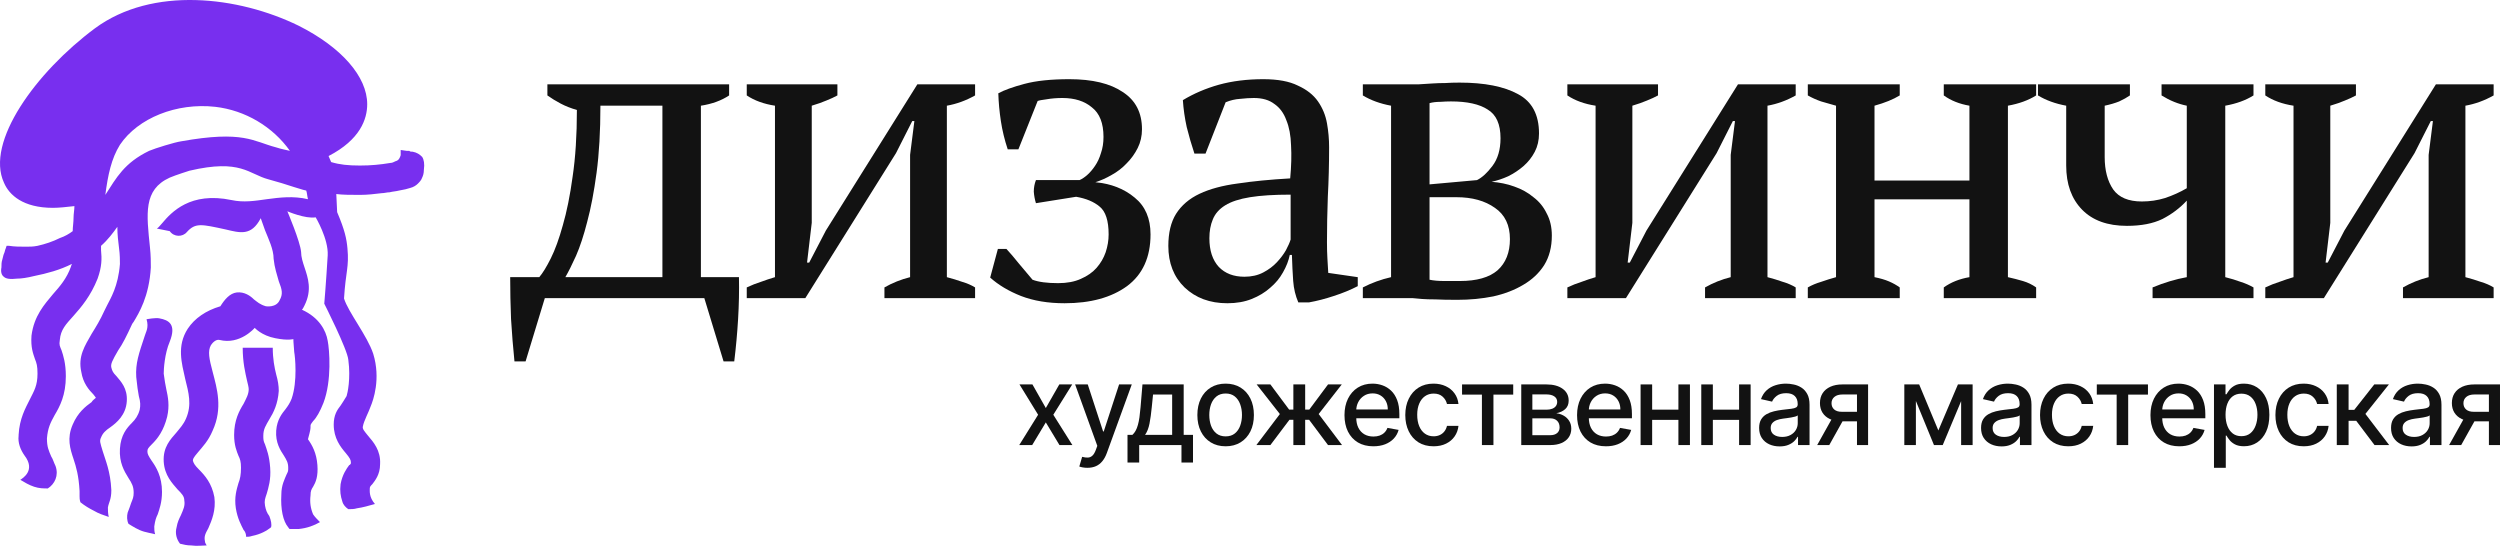 <?xml version="1.0" encoding="UTF-8"?> <svg xmlns="http://www.w3.org/2000/svg" width="900" height="197" viewBox="0 0 900 197" fill="none"><g clip-path="url(#clip0_3_2)"><path d="M133.121 175.841C133.121 175.219 133.43 174.909 134.048 174.287C134.976 173.044 136.83 170.868 136.83 167.138C137.139 162.165 134.357 159.056 132.503 156.88C131.267 155.326 130.339 154.394 130.648 153.461C130.957 151.596 132.812 148.177 133.43 146.312C134.357 144.136 137.139 136.366 134.357 127.352C132.194 120.824 125.394 112.432 123.848 107.459C124.466 97.512 125.703 96.269 125.085 89.43C124.775 86.011 124.157 82.903 121.375 76.376L121.066 69.848C123.23 70.159 126.63 70.159 129.412 70.159H129.721C132.194 70.159 134.976 69.848 137.448 69.537C138.376 69.537 139.303 69.227 140.23 69.227C141.467 68.916 142.394 68.916 143.63 68.605C145.485 68.294 146.721 67.983 147.649 67.672C148.885 67.362 149.812 66.74 150.431 66.118C151.049 65.497 151.667 64.875 151.976 63.943C152.285 63.321 152.594 62.388 152.594 61.145C152.903 58.969 152.594 57.415 151.976 56.483C151.049 55.55 150.121 54.928 148.576 54.618C147.958 54.618 147.649 54.618 147.34 54.307C147.03 54.307 146.721 54.307 146.412 54.307L144.249 53.996V55.239C144.249 55.55 144.249 55.55 144.249 55.861C143.939 56.793 143.63 57.726 142.394 58.037C141.776 58.348 141.158 58.658 140.539 58.658C136.83 59.28 133.43 59.591 129.721 59.591H129.412C125.394 59.591 122.303 59.28 119.212 58.348C118.903 57.726 118.594 56.793 118.284 56.172C129.721 50.266 132.194 42.806 132.194 37.522C132.194 27.576 122.921 17.007 107.466 9.237C85.829 -1.332 54.919 -5.062 34.21 10.169C12.882 26.021 -5.354 51.199 1.446 65.808C3.3 70.159 8.246 74.822 19.064 74.822C21.228 74.822 24.01 74.511 26.792 74.2C26.792 75.443 26.483 76.997 26.483 78.241C26.483 80.106 26.174 81.66 26.174 83.214C24.937 84.146 23.392 85.079 21.537 85.701C19.064 86.944 16.282 87.876 13.501 88.498C11.955 88.809 10.719 88.809 9.482 88.809C7.319 88.809 5.155 88.809 3.3 88.498H2.373L2.064 89.43C1.755 90.052 1.755 90.674 1.446 91.296C1.137 91.917 1.137 92.539 0.828 93.471C0.518 94.404 0.518 95.336 0.518 96.269C0.209 97.823 0.518 99.066 1.446 99.688C2.064 100.31 3.609 100.62 6.082 100.31C7.628 100.31 9.791 99.999 12.264 99.377C16.901 98.445 21.537 97.201 25.864 95.025C25.864 95.336 25.555 95.647 25.555 95.958C24.01 100.31 21.537 103.107 19.064 105.904C15.973 109.634 12.264 113.675 11.337 120.824C11.028 125.176 11.955 127.352 12.573 129.217C13.191 130.771 13.501 131.703 13.501 134.501C13.501 138.852 12.264 140.717 10.719 143.826C9.173 146.934 7.01 150.664 6.7 156.57V156.88C6.391 159.367 7.319 161.854 8.864 164.03C12.882 169.314 8.246 172.111 7.319 172.733C8.864 173.665 10.41 174.598 12.264 175.219C14.119 175.841 15.664 175.841 17.21 175.841C19.683 174.287 21.228 171.179 19.992 167.76C19.373 166.516 19.064 165.273 18.446 164.34C17.519 162.165 16.901 160.921 16.901 157.813C17.21 154.083 18.137 152.218 19.683 149.421C21.537 146.312 23.701 142.271 23.701 135.433C23.701 130.771 22.773 127.973 22.155 126.108C21.537 124.554 21.228 124.243 21.537 122.378C21.846 118.648 23.701 116.783 26.483 113.675C29.265 110.567 32.665 106.526 35.137 100.31C36.683 95.958 36.683 93.16 36.374 90.052C36.374 89.43 36.374 88.809 36.374 88.498C38.846 86.322 40.701 83.836 42.247 81.66C42.247 84.457 42.556 86.944 42.865 89.43C43.174 91.606 43.174 93.782 43.174 95.025C42.556 103.107 39.774 107.459 38.537 109.945C38.228 110.567 37.919 111.189 37.61 111.81C36.065 115.229 34.519 117.716 32.974 120.203C30.501 124.554 28.028 128.284 29.265 133.879C29.883 137.92 32.046 140.407 33.592 141.961C33.901 142.271 34.519 143.204 34.519 143.204C34.21 143.515 33.283 144.136 32.974 144.758C30.81 146.312 28.028 148.488 26.174 152.84C24.01 157.813 25.246 161.543 26.483 165.273C27.41 168.07 28.337 171.179 28.646 176.774C28.646 177.395 28.646 178.017 28.646 178.639C28.646 179.26 28.646 179.882 28.955 180.814C30.501 182.058 32.046 182.99 33.901 183.923C35.446 184.855 37.301 185.477 39.156 186.098C38.846 184.855 38.846 183.612 38.846 182.679C39.156 180.814 40.083 179.882 40.083 176.463C39.774 169.624 37.919 165.584 36.992 162.475C36.065 159.367 35.755 158.745 36.374 157.502C36.992 155.948 37.919 155.016 39.774 153.772C41.938 152.218 45.337 149.421 45.647 144.447C45.956 139.785 43.483 137.298 41.938 135.433C40.701 134.19 40.392 133.568 40.083 132.325C39.774 131.082 40.392 129.838 42.556 126.108C44.101 123.933 45.647 120.824 47.501 116.783C47.501 116.783 47.81 116.162 48.119 115.851C49.974 112.743 53.683 106.837 54.301 96.269C54.301 94.404 54.301 91.917 53.992 89.12C52.756 76.997 51.52 68.294 61.102 63.943C63.265 63.01 68.211 61.456 68.211 61.456C86.757 57.104 89.538 62.699 96.648 64.564C100.048 65.497 103.139 66.429 105.921 67.362C107.157 67.672 108.702 68.294 110.248 68.605C110.557 69.537 110.557 70.47 110.866 71.713C105.611 70.47 100.666 71.092 96.029 71.713C91.702 72.335 87.684 72.957 83.356 72.024C68.52 68.916 61.72 76.376 58.32 80.416C57.701 81.038 57.083 81.971 56.465 82.281L61.102 83.214C62.647 85.39 65.738 85.39 67.283 83.525C70.374 80.106 72.538 80.727 81.193 82.592C86.447 83.836 90.466 85.079 93.866 78.552L95.411 82.903C96.648 86.011 98.502 89.741 98.502 93.16C98.811 96.269 99.739 99.066 100.357 101.242C101.593 104.35 101.902 105.904 100.666 108.08C99.43 110.878 95.72 110.256 95.72 110.256C93.557 109.634 92.629 108.702 91.393 107.769C90.157 106.526 87.993 104.972 85.211 105.283C82.738 105.594 80.884 107.769 79.338 110.256C74.084 111.81 70.065 114.608 67.593 118.338C63.574 124.554 65.429 130.771 66.665 136.366C67.902 141.339 69.138 145.691 66.974 150.664C66.047 152.84 64.811 154.083 63.574 155.637C61.411 158.124 58.629 160.921 58.938 166.205C59.247 171.179 62.029 173.976 63.883 176.152C65.429 177.706 66.356 178.639 66.356 180.193C66.665 182.058 66.047 183.301 65.12 185.477C64.501 186.72 63.883 187.963 63.574 189.828C62.956 192.004 63.574 194.18 64.811 195.734C66.047 196.045 67.283 196.356 68.829 196.356C70.993 196.667 72.847 196.356 74.393 196.356C74.084 195.734 73.775 195.423 73.775 194.802C73.465 193.248 73.775 192.315 75.011 190.139C76.247 187.342 77.793 183.612 77.174 178.949C76.247 173.976 73.775 171.179 71.611 169.003C70.065 167.449 69.756 166.827 69.447 165.895C69.447 165.273 69.447 164.962 71.302 162.786C72.847 160.921 75.011 158.745 76.556 155.016C80.266 146.934 78.102 139.785 76.556 133.879C75.32 129.217 74.702 126.419 75.938 124.243C76.556 123.311 77.793 122.068 79.029 122.378C86.447 124.243 91.702 118.027 91.702 118.027C91.702 118.027 94.175 120.824 99.12 121.757C103.757 122.689 105.611 122.068 105.611 122.068C105.611 122.068 105.611 123.311 105.921 126.73C106.23 128.284 107.157 137.298 104.993 143.515C104.375 145.069 103.757 146.001 102.83 147.245C101.593 148.799 99.739 150.975 99.43 155.016C99.12 159.367 100.975 162.165 102.211 164.03C103.139 165.584 103.757 166.516 103.757 168.381C103.757 169.624 103.757 169.624 103.139 170.868C102.52 172.422 101.284 174.598 101.284 178.017C100.975 183.301 101.902 187.653 103.757 189.828C104.066 190.139 104.066 190.45 104.375 190.45C105.302 190.45 106.539 190.45 107.466 190.45C110.557 190.139 113.03 189.207 115.193 187.963C114.266 187.031 113.339 186.098 112.721 185.166C111.793 182.99 111.484 180.814 111.793 178.328C111.793 176.774 112.103 176.152 112.721 175.219C113.648 173.665 114.575 171.489 114.266 167.449C113.957 163.097 112.412 160.3 110.866 158.124C111.793 154.705 111.793 154.394 111.793 153.461C111.793 152.84 111.793 152.84 112.721 151.596C113.957 150.353 115.193 148.177 116.43 145.069C119.521 136.987 118.594 125.798 117.975 122.689C117.357 118.959 114.884 114.297 108.702 111.499C109.012 111.189 109.321 110.567 109.63 109.945C112.412 104.35 110.866 99.999 109.63 96.269C109.012 94.404 108.393 92.539 108.393 90.674C108.084 86.944 103.448 76.065 103.448 76.065C103.448 76.065 109.939 78.862 113.648 78.241C113.648 78.241 118.284 86.011 117.975 91.917C117.357 102.175 116.739 109.324 116.739 109.324C116.739 109.324 125.085 125.798 125.394 129.527C126.321 136.366 125.085 141.65 124.775 142.582C123.848 144.136 123.23 145.069 122.612 146.001C121.375 147.556 120.139 149.421 120.139 152.84C120.139 157.813 122.612 160.921 124.466 163.097C126.012 164.962 126.321 165.584 126.321 166.516V166.827C126.321 166.827 126.012 167.449 125.703 167.449C124.775 168.692 123.23 170.868 122.612 174.287C122.303 176.774 122.612 178.639 123.23 180.504C123.539 181.747 124.466 182.679 125.394 183.301C126.321 183.301 127.557 183.301 128.485 182.99C130.648 182.679 132.812 182.058 134.976 181.436C132.812 178.949 133.121 176.774 133.121 175.841ZM99.43 53.063C91.084 50.888 87.684 46.847 65.12 50.888C62.956 51.199 55.847 53.374 53.683 54.307C44.719 58.658 41.938 63.943 37.919 70.159C38.846 63.01 40.083 57.104 43.174 52.131C49.665 42.495 63.574 36.9 77.484 38.455C88.302 39.698 98.193 45.604 104.375 54.307C103.139 53.996 101.284 53.685 99.43 53.063Z" fill="#782FEF"></path><path d="M96.956 185.787C96.647 185.787 96.647 185.787 96.956 185.787C96.029 184.544 95.72 183.612 95.411 182.057C95.102 180.192 95.411 179.571 96.029 177.706C96.647 175.53 97.574 172.732 97.265 168.381C96.956 164.029 96.029 161.853 95.411 159.988C94.793 158.745 94.793 158.124 94.793 156.88C94.793 154.394 95.72 153.15 96.956 150.974C98.502 148.488 100.047 145.38 100.356 140.717C100.356 138.852 100.047 136.987 99.429 134.811C98.811 132.325 98.193 129.216 98.193 125.176H87.374C87.374 130.46 88.302 134.19 88.92 136.987C89.229 138.23 89.538 139.474 89.538 140.095C89.538 141.96 88.611 143.515 87.683 145.38C86.138 147.866 84.283 151.285 84.283 156.569C84.283 160.299 85.211 162.475 85.829 164.029C86.447 165.273 86.756 166.205 86.756 168.381C86.756 170.867 86.447 172.422 85.829 173.976C85.211 176.152 84.283 178.949 84.901 182.99C85.52 186.72 86.756 188.896 87.683 190.761C88.302 191.382 88.611 192.315 88.611 193.247C89.229 193.247 89.847 193.247 90.774 192.936C93.865 192.315 96.029 191.071 97.575 189.828C97.884 188.896 97.574 187.341 96.956 185.787Z" fill="#782FEF"></path><path d="M56.775 185.167C57.393 183.302 58.321 180.815 58.321 177.085C58.321 171.49 56.157 168.071 54.611 165.895C53.375 164.03 53.066 163.409 53.066 162.476C53.066 161.544 53.375 161.233 54.921 159.679C56.775 157.814 58.939 155.016 60.175 150.043C61.103 146.002 60.484 142.894 59.866 140.096C59.557 138.542 59.248 136.988 58.939 134.501C58.939 132.947 59.248 127.352 61.103 123.001C63.575 116.784 60.793 115.23 57.393 114.608C56.157 114.297 52.757 114.919 52.757 114.919C53.684 118.027 52.448 119.582 52.139 120.825C49.975 127.352 48.739 130.771 49.048 135.745C49.357 138.853 49.666 141.029 49.975 142.583C50.593 144.759 50.593 146.002 50.284 147.556C49.666 149.732 48.739 150.975 47.502 152.219C45.648 154.084 43.484 156.57 43.175 161.544C42.866 166.517 44.72 169.625 46.266 172.112C47.502 173.977 48.12 175.22 48.12 177.396C48.12 178.95 47.811 179.572 47.193 181.126C46.884 182.058 46.575 182.991 45.957 184.545C45.648 185.788 45.648 187.342 46.266 188.586C47.811 189.518 49.666 190.762 51.83 191.383C53.066 191.694 54.302 192.005 55.848 192.316C55.539 191.383 55.539 190.451 55.539 189.518C55.848 187.342 56.157 186.41 56.775 185.167Z" fill="#782FEF"></path><path d="M196.137 107.321L189.21 130.103H185.207C184.694 125.075 184.284 119.995 183.976 114.864C183.771 109.733 183.668 104.704 183.668 99.778H194.135C195.367 98.342 196.752 96.084 198.292 93.005C199.831 89.927 201.268 85.976 202.602 81.152C204.039 76.226 205.219 70.377 206.142 63.604C207.169 56.728 207.682 48.724 207.682 39.59C205.527 38.974 203.577 38.205 201.832 37.281C200.088 36.358 198.497 35.383 197.06 34.356V30.354H262.482V34.356C259.711 36.204 256.325 37.435 252.323 38.051V99.778H266.023C266.125 104.704 266.023 109.733 265.715 114.864C265.407 119.995 264.945 125.075 264.329 130.103H260.481L253.554 107.321H196.137ZM216.148 38.051C216.148 47.287 215.686 55.343 214.763 62.218C213.839 69.094 212.71 74.995 211.376 79.921C210.145 84.744 208.811 88.798 207.374 92.082C205.937 95.263 204.654 97.829 203.525 99.778H238.468V38.051H216.148Z" fill="#121212"></path><path d="M268.831 30.354H301.465V34.356C300.336 34.972 299.002 35.588 297.462 36.204C296.026 36.819 294.281 37.435 292.229 38.051V80.229L290.535 94.544H291.305L297.309 82.999L330.25 30.354H351.031V34.356C347.748 36.204 344.361 37.435 340.872 38.051V99.778C342.822 100.291 344.669 100.856 346.413 101.472C348.158 101.985 349.697 102.652 351.031 103.473V107.321H318.397V103.473C321.271 101.831 324.35 100.599 327.634 99.778V55.753L329.173 43.592H328.403L322.554 55.137L289.92 107.321H268.831V103.473C270.575 102.652 272.269 101.985 273.911 101.472C275.553 100.856 277.246 100.291 278.99 99.778V38.051C274.988 37.435 271.602 36.204 268.831 34.356V30.354Z" fill="#121212"></path><path d="M380.942 101.933C384.123 101.933 386.842 101.42 389.1 100.394C391.46 99.368 393.359 98.034 394.796 96.392C396.232 94.75 397.31 92.903 398.028 90.85C398.747 88.695 399.106 86.54 399.106 84.385C399.106 79.459 398.028 76.124 395.873 74.379C393.821 72.635 390.999 71.454 387.407 70.839L372.937 73.148C372.527 71.814 372.27 70.428 372.167 68.992C372.167 67.555 372.424 66.169 372.937 64.835H388.638C389.562 64.425 390.485 63.809 391.409 62.988C392.435 62.065 393.359 60.987 394.18 59.756C395.103 58.422 395.822 56.882 396.335 55.138C396.951 53.393 397.259 51.443 397.259 49.288C397.259 44.362 395.873 40.822 393.102 38.667C390.434 36.409 386.894 35.28 382.481 35.28C380.428 35.28 378.53 35.434 376.785 35.742C375.143 35.947 374.066 36.152 373.553 36.358L366.626 53.752H362.777C361.649 50.366 360.828 46.979 360.314 43.593C359.801 40.206 359.493 36.871 359.391 33.587C361.443 32.458 364.573 31.329 368.781 30.2C372.988 29.071 378.376 28.507 384.944 28.507C393.256 28.507 399.67 30.046 404.186 33.125C408.804 36.101 411.113 40.565 411.113 46.517C411.113 48.98 410.6 51.238 409.573 53.29C408.547 55.343 407.213 57.19 405.571 58.832C404.032 60.474 402.236 61.859 400.183 62.988C398.233 64.117 396.284 64.989 394.334 65.605C399.978 66.118 404.699 67.965 408.496 71.147C412.293 74.225 414.191 78.638 414.191 84.385C414.191 92.595 411.369 98.803 405.725 103.011C400.081 107.116 392.589 109.168 383.251 109.168C377.298 109.168 372.065 108.296 367.549 106.551C363.137 104.807 359.442 102.6 356.466 99.932L359.237 89.619H362.316C363.65 91.055 365.138 92.8 366.78 94.853C368.422 96.802 370.064 98.752 371.706 100.702C373.861 101.523 376.939 101.933 380.942 101.933Z" fill="#121212"></path><path d="M477.71 87.156C477.71 89.413 477.761 91.363 477.863 93.005C477.966 94.647 478.069 96.392 478.171 98.239L488.793 99.778V103.011C486.227 104.345 483.354 105.525 480.172 106.551C477.094 107.578 474.118 108.347 471.244 108.86H467.396C466.37 106.5 465.754 103.935 465.549 101.164C465.343 98.29 465.19 95.16 465.087 91.774H464.317C463.907 93.826 463.086 95.93 461.854 98.085C460.725 100.137 459.186 101.985 457.236 103.627C455.389 105.269 453.183 106.603 450.617 107.629C448.052 108.655 445.127 109.168 441.843 109.168C435.583 109.168 430.452 107.27 426.449 103.473C422.55 99.676 420.6 94.699 420.6 88.541C420.6 83.821 421.524 79.972 423.371 76.996C425.321 73.918 428.143 71.506 431.837 69.761C435.532 68.017 440.098 66.785 445.537 66.067C450.976 65.246 457.288 64.63 464.471 64.22C464.882 59.807 464.984 55.856 464.779 52.367C464.676 48.775 464.112 45.748 463.086 43.285C462.162 40.719 460.725 38.769 458.776 37.435C456.928 35.998 454.465 35.28 451.387 35.28C449.95 35.28 448.308 35.383 446.461 35.588C444.716 35.691 442.972 36.101 441.227 36.819L433.992 55.291H429.99C428.964 52.213 428.04 49.032 427.219 45.748C426.501 42.464 426.039 39.231 425.834 36.05C429.733 33.689 434.044 31.842 438.764 30.508C443.587 29.174 448.924 28.507 454.773 28.507C460.007 28.507 464.163 29.277 467.242 30.816C470.423 32.253 472.835 34.151 474.477 36.511C476.119 38.872 477.196 41.489 477.71 44.362C478.223 47.236 478.479 50.109 478.479 52.983C478.479 59.14 478.325 65.092 478.017 70.839C477.812 76.483 477.71 81.922 477.71 87.156ZM448 99.624C450.566 99.624 452.824 99.111 454.773 98.085C456.723 97.059 458.365 95.827 459.699 94.391C461.033 92.954 462.111 91.517 462.932 90.081C463.753 88.541 464.317 87.258 464.625 86.232V70.069C458.673 70.069 453.798 70.377 450.001 70.993C446.204 71.609 443.228 72.583 441.073 73.918C438.918 75.252 437.43 76.945 436.609 78.997C435.788 80.947 435.378 83.205 435.378 85.77C435.378 90.183 436.507 93.621 438.764 96.084C441.022 98.444 444.101 99.624 448 99.624Z" fill="#121212"></path><path d="M558.661 84.847C558.661 88.952 557.737 92.492 555.89 95.468C554.043 98.342 551.528 100.702 548.347 102.549C545.268 104.396 541.677 105.782 537.572 106.705C533.467 107.526 529.157 107.937 524.641 107.937C521.357 107.937 518.741 107.885 516.791 107.783C514.841 107.783 513.199 107.732 511.865 107.629C510.531 107.526 509.402 107.424 508.478 107.321C507.555 107.321 506.528 107.321 505.4 107.321H490.622V103.473C493.803 101.831 497.19 100.599 500.782 99.778V38.051C496.882 37.332 493.495 36.101 490.622 34.356V30.354H504.476C506.939 30.354 509.043 30.354 510.787 30.354C512.532 30.252 514.174 30.149 515.713 30.046C517.253 29.944 518.792 29.892 520.331 29.892C521.871 29.79 523.564 29.738 525.411 29.738C534.442 29.738 541.471 31.124 546.5 33.895C551.528 36.563 554.043 41.283 554.043 48.056C554.043 50.519 553.53 52.726 552.503 54.676C551.477 56.626 550.143 58.319 548.501 59.755C546.859 61.192 545.012 62.424 542.959 63.45C540.907 64.374 538.906 65.04 536.956 65.451C539.829 65.656 542.549 66.221 545.115 67.144C547.783 68.068 550.092 69.351 552.042 70.993C554.094 72.532 555.685 74.482 556.814 76.842C558.045 79.1 558.661 81.768 558.661 84.847ZM514.636 100.702C516.072 101.01 517.868 101.164 520.023 101.164C522.281 101.164 524.128 101.164 525.565 101.164C531.62 101.164 536.135 99.881 539.111 97.315C542.087 94.647 543.575 90.901 543.575 86.078C543.575 81.05 541.779 77.304 538.188 74.841C534.596 72.275 529.978 70.993 524.333 70.993H514.636V100.702ZM514.636 66.375L531.722 64.835C533.569 63.912 535.417 62.218 537.264 59.755C539.214 57.19 540.189 53.855 540.189 49.75C540.189 44.721 538.649 41.283 535.571 39.436C532.595 37.486 528.182 36.511 522.332 36.511C521.203 36.511 519.921 36.563 518.484 36.665C517.047 36.665 515.764 36.819 514.636 37.127V66.375Z" fill="#121212"></path><path d="M564.252 30.354H596.886V34.356C595.757 34.972 594.423 35.588 592.883 36.204C591.447 36.819 589.702 37.435 587.65 38.051V80.229L585.956 94.544H586.726L592.729 82.999L625.671 30.354H646.452V34.356C643.168 36.204 639.782 37.435 636.293 38.051V99.778C638.243 100.291 640.09 100.856 641.834 101.472C643.579 101.985 645.118 102.652 646.452 103.473V107.321H613.818V103.473C616.692 101.831 619.771 100.599 623.054 99.778V55.753L624.594 43.592H623.824L617.975 55.137L585.341 107.321H564.252V103.473C565.996 102.652 567.69 101.985 569.331 101.472C570.973 100.856 572.667 100.291 574.411 99.778V38.051C570.409 37.435 567.022 36.204 564.252 34.356V30.354Z" fill="#121212"></path><path d="M683.905 107.321H650.809V103.473C652.246 102.652 653.837 101.985 655.581 101.472C657.326 100.856 659.122 100.291 660.969 99.778V38.051C659.122 37.538 657.326 37.025 655.581 36.511C653.837 35.896 652.246 35.177 650.809 34.356V30.354H683.905V34.356C681.545 35.793 678.518 37.025 674.823 38.051V64.989H708.996V38.051C705.405 37.435 702.326 36.204 699.76 34.356V30.354H733.01V34.356C730.239 36.101 726.853 37.332 722.851 38.051V99.778C724.698 100.189 726.494 100.651 728.238 101.164C729.983 101.677 731.573 102.446 733.01 103.473V107.321H699.76V103.473C702.326 101.626 705.405 100.394 708.996 99.778V71.762H674.823V99.778C676.876 100.189 678.62 100.702 680.057 101.318C681.494 101.933 682.776 102.652 683.905 103.473V107.321Z" fill="#121212"></path><path d="M733.673 30.354H766.769V34.356C765.742 35.075 764.46 35.793 762.92 36.511C761.381 37.127 759.636 37.64 757.687 38.051V56.523C757.687 61.346 758.713 65.246 760.765 68.222C762.818 71.095 766.255 72.532 771.079 72.532C773.952 72.532 776.723 72.121 779.391 71.3C782.162 70.377 784.779 69.197 787.242 67.76V38.051C784.163 37.435 781.136 36.204 778.16 34.356V30.354H811.256V34.356C808.485 36.101 805.098 37.332 801.096 38.051V99.778C803.148 100.291 804.996 100.856 806.638 101.472C808.279 101.985 809.819 102.652 811.256 103.473V107.321H774.927V103.473C779.135 101.728 783.24 100.497 787.242 99.778V72.224C784.779 74.892 781.854 77.099 778.468 78.843C775.081 80.485 770.822 81.306 765.691 81.306C758.713 81.306 753.325 79.356 749.528 75.457C745.731 71.557 743.832 66.272 743.832 59.602V38.051C739.933 37.332 736.546 36.101 733.673 34.356V30.354Z" fill="#121212"></path><path d="M815.507 30.354H848.141V34.356C847.012 34.972 845.678 35.588 844.138 36.204C842.702 36.819 840.957 37.435 838.905 38.051V80.229L837.211 94.544H837.981L843.985 82.999L876.926 30.354H897.708V34.356C894.424 36.204 891.037 37.435 887.548 38.051V99.778C889.498 100.291 891.345 100.856 893.089 101.472C894.834 101.985 896.373 102.652 897.708 103.473V107.321H865.074V103.473C867.947 101.831 871.026 100.599 874.31 99.778V55.753L875.849 43.592H875.079L869.23 55.137L836.596 107.321H815.507V103.473C817.251 102.652 818.945 101.985 820.587 101.472C822.229 100.856 823.922 100.291 825.666 99.778V38.051C821.664 37.435 818.278 36.204 815.507 34.356V30.354Z" fill="#121212"></path><path d="M371.674 138.392L376.492 146.892L381.353 138.392H386L379.192 149.308L386.057 160.223H381.409L376.492 152.065L371.589 160.223H366.927L373.72 149.308L367.012 138.392H371.674Z" fill="#121212"></path><path d="M391.449 168.41C390.814 168.41 390.236 168.357 389.715 168.253C389.194 168.158 388.805 168.054 388.549 167.941L389.573 164.458C390.35 164.667 391.041 164.757 391.648 164.728C392.254 164.7 392.789 164.473 393.254 164.046C393.727 163.62 394.144 162.923 394.504 161.957L395.03 160.507L387.043 138.392H391.591L397.12 155.334H397.347L402.876 138.392H407.438L398.441 163.137C398.024 164.274 397.494 165.235 396.85 166.022C396.205 166.818 395.438 167.415 394.547 167.813C393.656 168.211 392.624 168.41 391.449 168.41Z" fill="#121212"></path><path d="M405.901 166.519V156.542H407.678C408.132 156.125 408.516 155.628 408.829 155.05C409.151 154.472 409.421 153.785 409.639 152.989C409.866 152.193 410.056 151.264 410.207 150.203C410.359 149.132 410.492 147.91 410.605 146.536L411.288 138.392H426.126V156.542H429.48V166.519H425.33V160.223H410.108V166.519H405.901ZM412.226 156.542H421.975V142.031H415.097L414.642 146.536C414.424 148.829 414.149 150.819 413.817 152.506C413.486 154.183 412.955 155.528 412.226 156.542Z" fill="#121212"></path><path d="M441.228 160.664C439.181 160.664 437.395 160.195 435.87 159.257C434.344 158.319 433.16 157.006 432.317 155.32C431.473 153.633 431.052 151.662 431.052 149.407C431.052 147.143 431.473 145.162 432.317 143.466C433.16 141.77 434.344 140.453 435.87 139.515C437.395 138.577 439.181 138.108 441.228 138.108C443.275 138.108 445.061 138.577 446.586 139.515C448.112 140.453 449.296 141.77 450.139 143.466C450.983 145.162 451.404 147.143 451.404 149.407C451.404 151.662 450.983 153.633 450.139 155.32C449.296 157.006 448.112 158.319 446.586 159.257C445.061 160.195 443.275 160.664 441.228 160.664ZM441.242 157.096C442.569 157.096 443.668 156.746 444.54 156.045C445.411 155.343 446.056 154.41 446.473 153.245C446.899 152.079 447.112 150.795 447.112 149.393C447.112 148 446.899 146.721 446.473 145.556C446.056 144.381 445.411 143.438 444.54 142.727C443.668 142.017 442.569 141.661 441.242 141.661C439.906 141.661 438.798 142.017 437.917 142.727C437.045 143.438 436.396 144.381 435.969 145.556C435.553 146.721 435.344 148 435.344 149.393C435.344 150.795 435.553 152.079 435.969 153.245C436.396 154.41 437.045 155.343 437.917 156.045C438.798 156.746 439.906 157.096 441.242 157.096Z" fill="#121212"></path><path d="M452.294 160.223L460.751 149.052L452.394 138.392H457.34L464.091 147.46H465.611V138.392H469.861V147.46H471.339L478.09 138.392H483.036L474.722 149.052L483.136 160.223H478.09L471.282 151.127H469.861V160.223H465.611V151.127H464.19L457.34 160.223H452.294Z" fill="#121212"></path><path d="M494.404 160.664C492.253 160.664 490.401 160.204 488.847 159.285C487.303 158.356 486.109 157.054 485.266 155.377C484.432 153.69 484.015 151.714 484.015 149.45C484.015 147.214 484.432 145.243 485.266 143.537C486.109 141.832 487.284 140.501 488.79 139.544C490.306 138.587 492.078 138.108 494.106 138.108C495.338 138.108 496.531 138.312 497.687 138.719C498.843 139.127 499.881 139.766 500.8 140.638C501.719 141.51 502.444 142.642 502.975 144.035C503.505 145.418 503.77 147.1 503.77 149.08V150.587H486.417V147.403H499.606C499.606 146.285 499.379 145.295 498.924 144.433C498.469 143.561 497.83 142.874 497.005 142.372C496.19 141.87 495.233 141.619 494.134 141.619C492.94 141.619 491.898 141.912 491.008 142.5C490.126 143.078 489.444 143.836 488.961 144.774C488.487 145.702 488.25 146.712 488.25 147.801V150.288C488.25 151.748 488.506 152.989 489.018 154.012C489.539 155.035 490.264 155.817 491.192 156.357C492.121 156.888 493.206 157.153 494.447 157.153C495.252 157.153 495.987 157.039 496.65 156.812C497.313 156.575 497.886 156.225 498.37 155.76C498.853 155.296 499.222 154.723 499.478 154.041L503.5 154.765C503.178 155.95 502.6 156.987 501.766 157.878C500.942 158.759 499.905 159.446 498.654 159.939C497.413 160.422 495.996 160.664 494.404 160.664Z" fill="#121212"></path><path d="M516.08 160.664C513.967 160.664 512.148 160.185 510.623 159.228C509.107 158.262 507.941 156.93 507.126 155.234C506.311 153.538 505.904 151.596 505.904 149.407C505.904 147.19 506.321 145.233 507.155 143.537C507.988 141.832 509.163 140.501 510.679 139.544C512.195 138.587 513.981 138.108 516.038 138.108C517.696 138.108 519.174 138.416 520.472 139.032C521.77 139.638 522.817 140.491 523.613 141.59C524.418 142.689 524.897 143.973 525.048 145.442H520.912C520.685 144.419 520.164 143.537 519.349 142.798C518.544 142.059 517.464 141.69 516.109 141.69C514.924 141.69 513.887 142.002 512.996 142.628C512.115 143.244 511.428 144.125 510.935 145.271C510.443 146.408 510.196 147.754 510.196 149.308C510.196 150.9 510.438 152.273 510.921 153.429C511.404 154.585 512.086 155.481 512.968 156.116C513.858 156.75 514.905 157.068 516.109 157.068C516.914 157.068 517.644 156.921 518.297 156.627C518.961 156.324 519.515 155.893 519.96 155.334C520.415 154.775 520.732 154.102 520.912 153.316H525.048C524.897 154.727 524.437 155.988 523.67 157.096C522.902 158.205 521.874 159.077 520.586 159.711C519.306 160.346 517.805 160.664 516.08 160.664Z" fill="#121212"></path><path d="M526.34 142.059V138.392H544.759V142.059H537.639V160.223H533.489V142.059H526.34Z" fill="#121212"></path><path d="M547.653 160.223V138.392H556.707C559.17 138.392 561.122 138.918 562.562 139.97C564.002 141.012 564.723 142.429 564.723 144.22C564.723 145.499 564.315 146.513 563.5 147.261C562.685 148.01 561.605 148.512 560.26 148.768C561.236 148.881 562.131 149.175 562.946 149.649C563.761 150.113 564.415 150.738 564.907 151.525C565.41 152.311 565.661 153.249 565.661 154.339C565.661 155.495 565.362 156.518 564.765 157.409C564.168 158.29 563.301 158.982 562.164 159.484C561.037 159.977 559.677 160.223 558.085 160.223H547.653ZM551.647 156.67H558.085C559.137 156.67 559.961 156.419 560.558 155.917C561.155 155.414 561.454 154.732 561.454 153.87C561.454 152.856 561.155 152.06 560.558 151.482C559.961 150.895 559.137 150.601 558.085 150.601H551.647V156.67ZM551.647 147.489H556.749C557.545 147.489 558.227 147.375 558.796 147.147C559.374 146.92 559.814 146.598 560.118 146.181C560.43 145.755 560.587 145.252 560.587 144.674C560.587 143.831 560.241 143.173 559.549 142.699C558.857 142.225 557.91 141.988 556.707 141.988H551.647V147.489Z" fill="#121212"></path><path d="M578.13 160.664C575.979 160.664 574.127 160.204 572.573 159.285C571.029 158.356 569.835 157.054 568.992 155.377C568.158 153.69 567.741 151.714 567.741 149.45C567.741 147.214 568.158 145.243 568.992 143.537C569.835 141.832 571.01 140.501 572.516 139.544C574.032 138.587 575.804 138.108 577.832 138.108C579.064 138.108 580.257 138.312 581.413 138.719C582.569 139.127 583.607 139.766 584.526 140.638C585.445 141.51 586.17 142.642 586.7 144.035C587.231 145.418 587.496 147.1 587.496 149.08V150.587H570.143V147.403H583.332C583.332 146.285 583.105 145.295 582.65 144.433C582.195 143.561 581.555 142.874 580.731 142.372C579.916 141.87 578.959 141.619 577.86 141.619C576.666 141.619 575.624 141.912 574.733 142.5C573.852 143.078 573.17 143.836 572.687 144.774C572.213 145.702 571.976 146.712 571.976 147.801V150.288C571.976 151.748 572.232 152.989 572.744 154.012C573.265 155.035 573.99 155.817 574.918 156.357C575.847 156.888 576.932 157.153 578.173 157.153C578.978 157.153 579.713 157.039 580.376 156.812C581.039 156.575 581.612 156.225 582.096 155.76C582.579 155.296 582.948 154.723 583.204 154.041L587.226 154.765C586.904 155.95 586.326 156.987 585.492 157.878C584.668 158.759 583.631 159.446 582.38 159.939C581.139 160.422 579.722 160.664 578.13 160.664Z" fill="#121212"></path><path d="M605.406 147.474V151.155H593.581V147.474H605.406ZM594.775 138.392V160.223H590.611V138.392H594.775ZM608.376 138.392V160.223H604.226V138.392H608.376Z" fill="#121212"></path><path d="M627.256 147.474V151.155H615.431V147.474H627.256ZM616.625 138.392V160.223H612.46V138.392H616.625ZM630.226 138.392V160.223H626.076V138.392H630.226Z" fill="#121212"></path><path d="M640.664 160.706C639.28 160.706 638.029 160.45 636.911 159.939C635.793 159.418 634.907 158.664 634.254 157.679C633.609 156.694 633.287 155.485 633.287 154.055C633.287 152.823 633.524 151.809 633.998 151.013C634.472 150.217 635.111 149.587 635.916 149.123C636.722 148.659 637.622 148.308 638.617 148.071C639.612 147.834 640.626 147.654 641.658 147.531C642.966 147.38 644.027 147.256 644.842 147.162C645.657 147.057 646.249 146.892 646.619 146.664C646.988 146.437 647.173 146.067 647.173 145.556V145.456C647.173 144.215 646.822 143.253 646.121 142.571C645.429 141.889 644.397 141.548 643.023 141.548C641.592 141.548 640.465 141.865 639.64 142.5C638.825 143.125 638.262 143.822 637.949 144.589L633.955 143.68C634.429 142.353 635.121 141.282 636.03 140.467C636.949 139.643 638.006 139.046 639.2 138.677C640.393 138.298 641.649 138.108 642.966 138.108C643.838 138.108 644.761 138.212 645.737 138.421C646.723 138.62 647.642 138.989 648.495 139.529C649.357 140.069 650.063 140.842 650.612 141.846C651.162 142.841 651.437 144.134 651.437 145.726V160.223H647.287V157.238H647.116C646.841 157.788 646.429 158.328 645.88 158.859C645.33 159.389 644.624 159.83 643.762 160.18C642.9 160.531 641.867 160.706 640.664 160.706ZM641.587 157.295C642.762 157.295 643.767 157.063 644.6 156.599C645.444 156.135 646.083 155.528 646.519 154.78C646.964 154.022 647.187 153.211 647.187 152.349V149.535C647.035 149.687 646.742 149.829 646.306 149.962C645.88 150.085 645.392 150.194 644.842 150.288C644.292 150.374 643.757 150.454 643.236 150.53C642.715 150.596 642.279 150.653 641.928 150.701C641.104 150.805 640.351 150.98 639.669 151.226C638.996 151.473 638.456 151.828 638.048 152.292C637.65 152.747 637.451 153.354 637.451 154.112C637.451 155.163 637.84 155.959 638.617 156.499C639.394 157.03 640.384 157.295 641.587 157.295Z" fill="#121212"></path><path d="M668.515 160.223V142.017H663.284C662.043 142.017 661.077 142.306 660.385 142.884C659.693 143.462 659.348 144.22 659.348 145.158C659.348 146.086 659.665 146.835 660.3 147.403C660.944 147.962 661.844 148.242 663 148.242H669.751V151.681H663C661.389 151.681 659.997 151.416 658.822 150.885C657.656 150.345 656.756 149.583 656.121 148.597C655.496 147.612 655.183 146.446 655.183 145.101C655.183 143.727 655.505 142.543 656.15 141.548C656.804 140.543 657.737 139.766 658.95 139.217C660.172 138.667 661.617 138.392 663.284 138.392H672.509V160.223H668.515ZM654.188 160.223L660.342 149.194H664.692L658.537 160.223H654.188Z" fill="#121212"></path><path d="M697.807 154.964L704.856 138.392H708.523L699.384 160.223H696.229L687.275 138.392H690.899L697.807 154.964ZM689.72 138.392V160.223H685.555V138.392H689.72ZM706.007 160.223V138.392H710.143V160.223H706.007Z" fill="#121212"></path><path d="M720.559 160.706C719.176 160.706 717.925 160.45 716.807 159.939C715.689 159.418 714.803 158.664 714.149 157.679C713.505 156.694 713.183 155.485 713.183 154.055C713.183 152.823 713.42 151.809 713.893 151.013C714.367 150.217 715.007 149.587 715.812 149.123C716.617 148.659 717.518 148.308 718.512 148.071C719.507 147.834 720.521 147.654 721.554 147.531C722.862 147.38 723.923 147.256 724.738 147.162C725.552 147.057 726.145 146.892 726.514 146.664C726.884 146.437 727.068 146.067 727.068 145.556V145.456C727.068 144.215 726.718 143.253 726.017 142.571C725.325 141.889 724.292 141.548 722.918 141.548C721.488 141.548 720.36 141.865 719.536 142.5C718.721 143.125 718.157 143.822 717.844 144.589L713.851 143.68C714.324 142.353 715.016 141.282 715.926 140.467C716.845 139.643 717.901 139.046 719.095 138.677C720.289 138.298 721.544 138.108 722.862 138.108C723.733 138.108 724.657 138.212 725.633 138.421C726.618 138.62 727.538 138.989 728.39 139.529C729.253 140.069 729.958 140.842 730.508 141.846C731.057 142.841 731.332 144.134 731.332 145.726V160.223H727.182V157.238H727.012C726.737 157.788 726.325 158.328 725.775 158.859C725.226 159.389 724.52 159.83 723.657 160.18C722.795 160.531 721.762 160.706 720.559 160.706ZM721.483 157.295C722.658 157.295 723.662 157.063 724.496 156.599C725.339 156.135 725.979 155.528 726.415 154.78C726.86 154.022 727.083 153.211 727.083 152.349V149.535C726.931 149.687 726.637 149.829 726.202 149.962C725.775 150.085 725.287 150.194 724.738 150.288C724.188 150.374 723.653 150.454 723.132 150.53C722.61 150.596 722.175 150.653 721.824 150.701C721 150.805 720.246 150.98 719.564 151.226C718.891 151.473 718.351 151.828 717.944 152.292C717.546 152.747 717.347 153.354 717.347 154.112C717.347 155.163 717.736 155.959 718.512 156.499C719.289 157.03 720.28 157.295 721.483 157.295Z" fill="#121212"></path><path d="M744.587 160.664C742.474 160.664 740.655 160.185 739.129 159.228C737.613 158.262 736.448 156.93 735.633 155.234C734.818 153.538 734.411 151.596 734.411 149.407C734.411 147.19 734.828 145.233 735.662 143.537C736.495 141.832 737.67 140.501 739.186 139.544C740.702 138.587 742.488 138.108 744.544 138.108C746.203 138.108 747.681 138.416 748.979 139.032C750.277 139.638 751.324 140.491 752.12 141.59C752.925 142.689 753.404 143.973 753.555 145.442H749.419C749.192 144.419 748.671 143.537 747.856 142.798C747.051 142.059 745.971 141.69 744.616 141.69C743.431 141.69 742.394 142.002 741.503 142.628C740.622 143.244 739.935 144.125 739.442 145.271C738.949 146.408 738.703 147.754 738.703 149.308C738.703 150.9 738.945 152.273 739.428 153.429C739.911 154.585 740.593 155.481 741.475 156.116C742.365 156.75 743.412 157.068 744.616 157.068C745.421 157.068 746.151 156.921 746.804 156.627C747.468 156.324 748.022 155.893 748.467 155.334C748.922 154.775 749.239 154.102 749.419 153.316H753.555C753.404 154.727 752.944 155.988 752.177 157.096C751.409 158.205 750.381 159.077 749.093 159.711C747.813 160.346 746.312 160.664 744.587 160.664Z" fill="#121212"></path><path d="M754.847 142.059V138.392H773.266V142.059H766.146V160.223H761.996V142.059H754.847Z" fill="#121212"></path><path d="M784.553 160.664C782.402 160.664 780.549 160.204 778.996 159.285C777.451 158.356 776.257 157.054 775.414 155.377C774.58 153.69 774.163 151.714 774.163 149.45C774.163 147.214 774.58 145.243 775.414 143.537C776.257 141.832 777.432 140.501 778.939 139.544C780.455 138.587 782.227 138.108 784.254 138.108C785.486 138.108 786.68 138.312 787.836 138.719C788.992 139.127 790.029 139.766 790.948 140.638C791.867 141.51 792.592 142.642 793.123 144.035C793.654 145.418 793.919 147.1 793.919 149.08V150.587H776.565V147.403H789.755C789.755 146.285 789.527 145.295 789.072 144.433C788.617 143.561 787.978 142.874 787.154 142.372C786.339 141.87 785.382 141.619 784.283 141.619C783.089 141.619 782.047 141.912 781.156 142.5C780.275 143.078 779.592 143.836 779.109 144.774C778.635 145.702 778.399 146.712 778.399 147.801V150.288C778.399 151.748 778.654 152.989 779.166 154.012C779.687 155.035 780.412 155.817 781.341 156.357C782.269 156.888 783.354 157.153 784.595 157.153C785.401 157.153 786.135 157.039 786.798 156.812C787.462 156.575 788.035 156.225 788.518 155.76C789.001 155.296 789.371 154.723 789.627 154.041L793.649 154.765C793.327 155.95 792.749 156.987 791.915 157.878C791.091 158.759 790.053 159.446 788.802 159.939C787.561 160.422 786.145 160.664 784.553 160.664Z" fill="#121212"></path><path d="M797.033 168.41V138.392H801.183V141.931H801.538C801.785 141.477 802.14 140.951 802.604 140.354C803.069 139.757 803.713 139.236 804.537 138.79C805.362 138.336 806.451 138.108 807.806 138.108C809.569 138.108 811.141 138.553 812.525 139.444C813.908 140.335 814.993 141.619 815.779 143.296C816.575 144.973 816.973 146.991 816.973 149.35C816.973 151.71 816.58 153.733 815.794 155.419C815.007 157.096 813.927 158.39 812.553 159.299C811.179 160.199 809.611 160.649 807.849 160.649C806.522 160.649 805.437 160.427 804.594 159.981C803.76 159.536 803.107 159.015 802.633 158.418C802.159 157.821 801.794 157.291 801.538 156.826H801.283V168.41H797.033ZM801.197 149.308C801.197 150.843 801.42 152.188 801.865 153.344C802.311 154.5 802.955 155.405 803.798 156.059C804.642 156.703 805.674 157.025 806.897 157.025C808.166 157.025 809.227 156.689 810.08 156.016C810.933 155.334 811.577 154.41 812.013 153.245C812.458 152.079 812.681 150.767 812.681 149.308C812.681 147.868 812.463 146.574 812.027 145.428C811.601 144.281 810.957 143.376 810.094 142.713C809.242 142.05 808.176 141.718 806.897 141.718C805.665 141.718 804.623 142.036 803.77 142.67C802.927 143.305 802.287 144.191 801.851 145.328C801.415 146.465 801.197 147.792 801.197 149.308Z" fill="#121212"></path><path d="M829.329 160.664C827.216 160.664 825.397 160.185 823.872 159.228C822.356 158.262 821.19 156.93 820.375 155.234C819.56 153.538 819.153 151.596 819.153 149.407C819.153 147.19 819.57 145.233 820.404 143.537C821.238 141.832 822.412 140.501 823.928 139.544C825.444 138.587 827.231 138.108 829.287 138.108C830.945 138.108 832.423 138.416 833.721 139.032C835.019 139.638 836.066 140.491 836.862 141.59C837.667 142.689 838.146 143.973 838.297 145.442H834.162C833.934 144.419 833.413 143.537 832.598 142.798C831.793 142.059 830.713 141.69 829.358 141.69C828.173 141.69 827.136 142.002 826.245 142.628C825.364 143.244 824.677 144.125 824.184 145.271C823.692 146.408 823.445 147.754 823.445 149.308C823.445 150.9 823.687 152.273 824.17 153.429C824.653 154.585 825.336 155.481 826.217 156.116C827.107 156.75 828.154 157.068 829.358 157.068C830.163 157.068 830.893 156.921 831.546 156.627C832.21 156.324 832.764 155.893 833.209 155.334C833.664 154.775 833.982 154.102 834.162 153.316H838.297C838.146 154.727 837.686 155.988 836.919 157.096C836.151 158.205 835.123 159.077 833.835 159.711C832.556 160.346 831.054 160.664 829.329 160.664Z" fill="#121212"></path><path d="M841.241 160.223V138.392H845.491V147.545H847.537L854.743 138.392H860.002L851.545 149.009L860.101 160.223H854.828L848.248 151.496H845.491V160.223H841.241Z" fill="#121212"></path><path d="M868.154 160.706C866.771 160.706 865.52 160.45 864.402 159.939C863.284 159.418 862.398 158.664 861.744 157.679C861.1 156.694 860.778 155.485 860.778 154.055C860.778 152.823 861.015 151.809 861.488 151.013C861.962 150.217 862.602 149.587 863.407 149.123C864.213 148.659 865.113 148.308 866.108 148.071C867.103 147.834 868.116 147.654 869.149 147.531C870.457 147.38 871.518 147.256 872.333 147.162C873.148 147.057 873.74 146.892 874.109 146.664C874.479 146.437 874.664 146.067 874.664 145.556V145.456C874.664 144.215 874.313 143.253 873.612 142.571C872.92 141.889 871.887 141.548 870.514 141.548C869.083 141.548 867.955 141.865 867.131 142.5C866.316 143.125 865.752 143.822 865.44 144.589L861.446 143.68C861.92 142.353 862.611 141.282 863.521 140.467C864.44 139.643 865.496 139.046 866.69 138.677C867.884 138.298 869.14 138.108 870.457 138.108C871.328 138.108 872.252 138.212 873.228 138.421C874.214 138.62 875.133 138.989 875.985 139.529C876.848 140.069 877.554 140.842 878.103 141.846C878.653 142.841 878.927 144.134 878.927 145.726V160.223H874.777V157.238H874.607C874.332 157.788 873.92 158.328 873.37 158.859C872.821 159.389 872.115 159.83 871.253 160.18C870.39 160.531 869.358 160.706 868.154 160.706ZM869.078 157.295C870.253 157.295 871.257 157.063 872.091 156.599C872.934 156.135 873.574 155.528 874.01 154.78C874.455 154.022 874.678 153.211 874.678 152.349V149.535C874.526 149.687 874.233 149.829 873.797 149.962C873.37 150.085 872.882 150.194 872.333 150.288C871.783 150.374 871.248 150.454 870.727 150.53C870.206 150.596 869.77 150.653 869.419 150.701C868.595 150.805 867.842 150.98 867.159 151.226C866.487 151.473 865.947 151.828 865.539 152.292C865.141 152.747 864.942 153.354 864.942 154.112C864.942 155.163 865.331 155.959 866.108 156.499C866.885 157.03 867.875 157.295 869.078 157.295Z" fill="#121212"></path><path d="M896.005 160.223V142.017H890.775C889.534 142.017 888.568 142.306 887.876 142.884C887.184 143.462 886.838 144.22 886.838 145.158C886.838 146.086 887.156 146.835 887.791 147.403C888.435 147.962 889.335 148.242 890.491 148.242H897.242V151.681H890.491C888.88 151.681 887.487 151.416 886.312 150.885C885.147 150.345 884.247 149.583 883.612 148.597C882.987 147.612 882.674 146.446 882.674 145.101C882.674 143.727 882.996 142.543 883.641 141.548C884.294 140.543 885.228 139.766 886.44 139.217C887.663 138.667 889.108 138.392 890.775 138.392H899.999V160.223H896.005ZM881.679 160.223L887.833 149.194H892.182L886.028 160.223H881.679Z" fill="#121212"></path></g><defs><clipPath id="clip0_3_2"><rect width="900" height="197" fill="white"></rect></clipPath></defs></svg> 